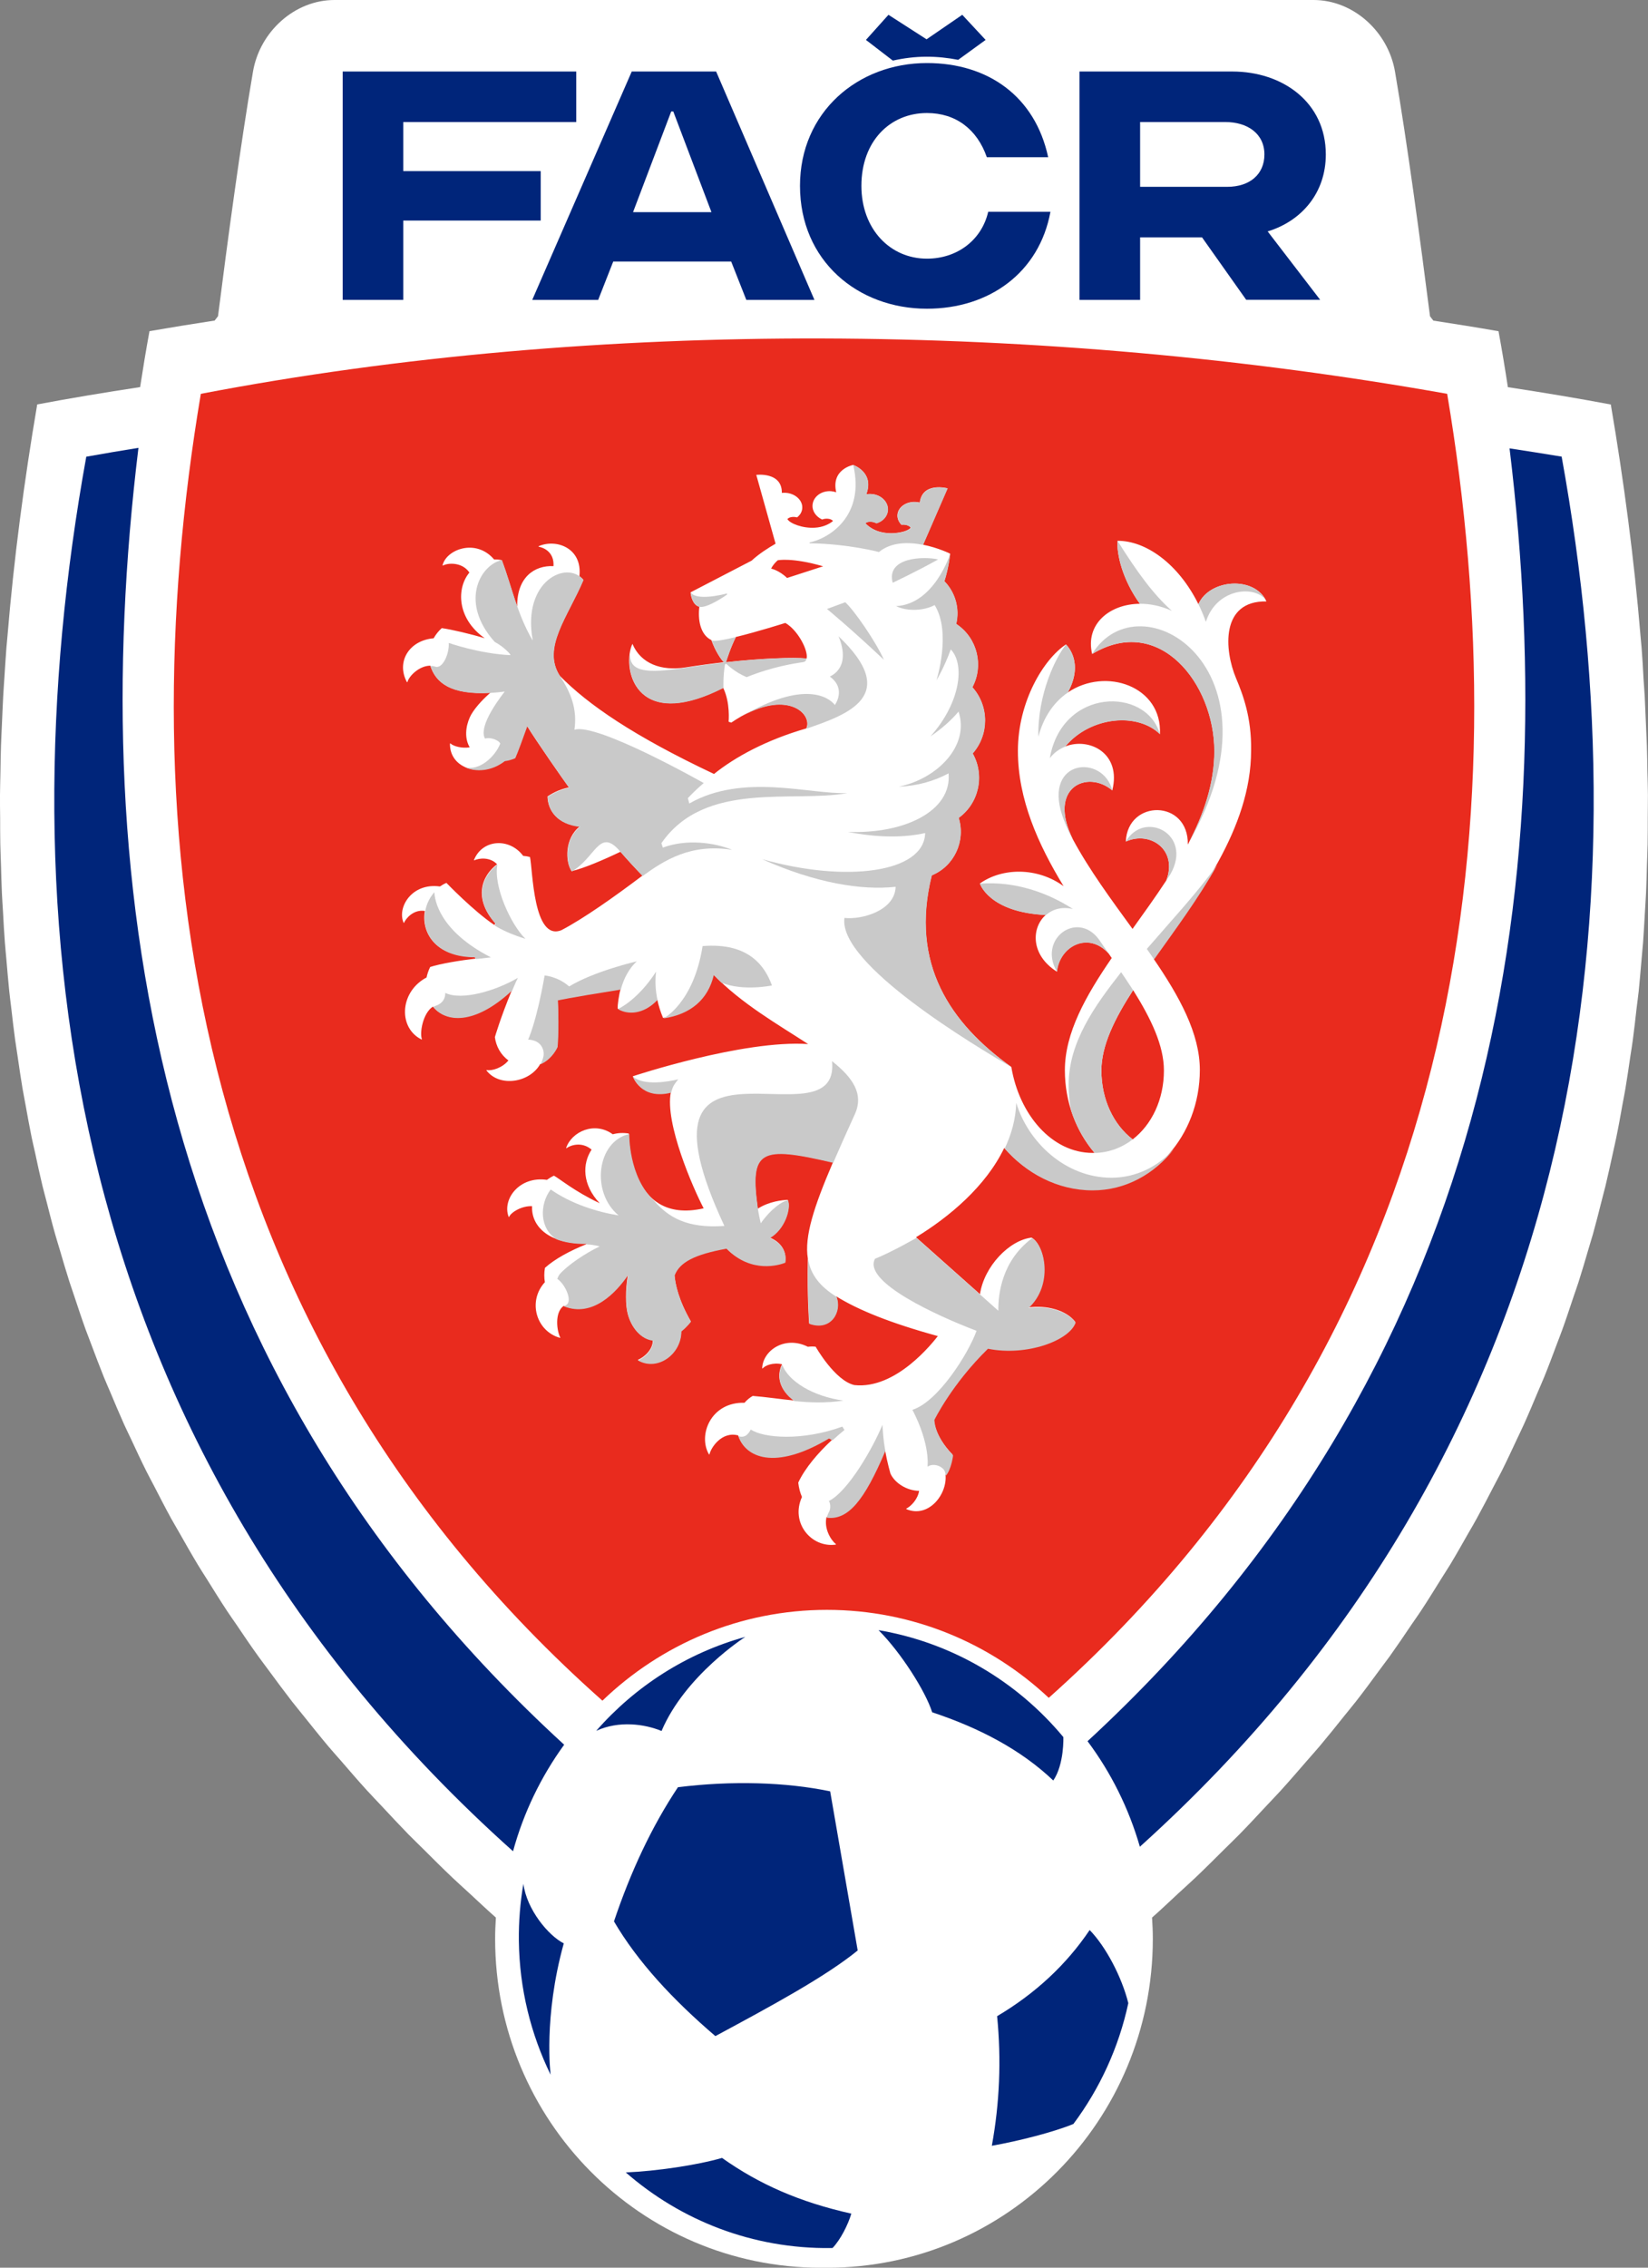 <svg width="88" height="121" viewBox="0 0 88 121" fill="none" xmlns="http://www.w3.org/2000/svg">
<rect x="0" y="0" width="88" height="121" fill="#808080" stroke="none"/>
<g clip-path="url(#clip0)">
<path d="M87.657 34.555C87.641 34.363 87.621 34.168 87.604 33.976C87.261 29.822 86.712 25.685 86.014 21.584C84.237 21.25 82.4 20.945 80.518 20.659C80.365 19.658 80.199 18.66 80.018 17.674C78.867 17.471 77.704 17.288 76.537 17.108L76.36 16.876C75.855 12.93 75.14 7.595 74.49 3.82C74.123 1.682 72.261 0 70.142 0H66.12H21.88H17.858C15.739 0 13.877 1.682 13.51 3.816C12.86 7.595 12.141 12.926 11.641 16.872L11.463 17.104C10.296 17.283 9.133 17.471 7.982 17.67C7.801 18.66 7.635 19.658 7.482 20.655C5.6 20.94 3.763 21.246 1.987 21.58C1.288 25.685 0.739 29.822 0.396 33.976C0.38 34.168 0.359 34.363 0.343 34.555C0.299 35.112 0.267 35.67 0.23 36.228C0.21 36.542 0.186 36.855 0.17 37.169C0.141 37.67 0.125 38.175 0.101 38.68C0.085 39.05 0.065 39.417 0.053 39.788C0.036 40.248 0.032 40.712 0.024 41.172C0.016 41.584 0.004 41.995 0 42.41C-0.004 42.826 0.004 43.241 0.008 43.652C0.008 44.113 0.008 44.569 0.016 45.029C0.024 45.408 0.041 45.786 0.053 46.165C0.069 46.658 0.077 47.155 0.101 47.647C0.117 47.994 0.141 48.336 0.162 48.682C0.19 49.211 0.218 49.737 0.259 50.266C0.283 50.584 0.315 50.901 0.343 51.219C0.392 51.773 0.436 52.327 0.493 52.876C0.525 53.186 0.565 53.491 0.602 53.797C0.666 54.359 0.731 54.921 0.808 55.483C0.848 55.776 0.901 56.073 0.941 56.367C1.026 56.941 1.106 57.511 1.203 58.085C1.252 58.37 1.312 58.655 1.361 58.94C1.466 59.523 1.571 60.101 1.688 60.679C1.744 60.956 1.813 61.233 1.874 61.51C1.999 62.096 2.124 62.683 2.265 63.265C2.33 63.534 2.407 63.803 2.475 64.072C2.625 64.662 2.774 65.252 2.94 65.839C3.012 66.1 3.097 66.364 3.174 66.625C3.347 67.219 3.521 67.81 3.711 68.405C3.795 68.665 3.888 68.922 3.973 69.182C4.171 69.777 4.365 70.368 4.579 70.958C4.672 71.215 4.777 71.467 4.87 71.724C5.092 72.314 5.314 72.905 5.552 73.495C5.657 73.752 5.77 74.004 5.879 74.261C6.125 74.847 6.371 75.434 6.634 76.02C6.751 76.277 6.876 76.529 6.997 76.786C7.268 77.368 7.538 77.95 7.829 78.529C7.954 78.781 8.096 79.034 8.225 79.286C8.524 79.864 8.822 80.447 9.137 81.021C9.279 81.278 9.432 81.53 9.577 81.787C9.9 82.357 10.223 82.927 10.567 83.497C10.72 83.754 10.89 84.01 11.051 84.267C11.402 84.829 11.75 85.391 12.121 85.953C12.291 86.209 12.472 86.466 12.646 86.718C13.021 87.276 13.397 87.83 13.797 88.384C13.982 88.641 14.18 88.897 14.37 89.158C14.774 89.707 15.178 90.253 15.601 90.799C15.803 91.059 16.021 91.316 16.227 91.577C16.659 92.114 17.087 92.652 17.535 93.185C17.758 93.45 17.996 93.711 18.222 93.971C18.678 94.497 19.13 95.026 19.607 95.547C19.849 95.812 20.108 96.077 20.354 96.341C20.838 96.859 21.319 97.376 21.819 97.889C22.082 98.154 22.356 98.418 22.623 98.683C23.132 99.192 23.64 99.697 24.173 100.202C24.456 100.471 24.755 100.736 25.041 101C25.518 101.44 25.986 101.884 26.479 102.32C26.455 102.699 26.439 103.073 26.439 103.456C26.439 113.148 34.227 121.004 43.837 121.004C43.889 121.004 43.942 121 43.998 121C44.051 121 44.103 121.004 44.16 121.004C53.769 121.004 61.558 113.148 61.558 103.456C61.558 103.073 61.542 102.694 61.517 102.32C62.01 101.884 62.478 101.44 62.955 100.996C63.241 100.732 63.54 100.467 63.823 100.198C64.356 99.693 64.865 99.184 65.377 98.675C65.644 98.41 65.918 98.15 66.177 97.885C66.681 97.372 67.162 96.85 67.647 96.333C67.893 96.069 68.147 95.808 68.385 95.547C68.862 95.022 69.318 94.493 69.778 93.963C70.004 93.703 70.239 93.442 70.461 93.181C70.913 92.644 71.345 92.106 71.777 91.564C71.983 91.308 72.197 91.051 72.399 90.795C72.827 90.249 73.231 89.699 73.634 89.15C73.82 88.893 74.018 88.641 74.204 88.384C74.599 87.83 74.979 87.272 75.354 86.714C75.528 86.458 75.71 86.205 75.879 85.949C76.251 85.387 76.598 84.82 76.949 84.259C77.107 84.006 77.272 83.749 77.43 83.497C77.773 82.927 78.096 82.357 78.419 81.787C78.564 81.534 78.718 81.282 78.855 81.025C79.17 80.451 79.469 79.873 79.767 79.298C79.901 79.046 80.038 78.789 80.167 78.537C80.458 77.959 80.728 77.376 80.999 76.798C81.12 76.541 81.245 76.285 81.362 76.028C81.625 75.446 81.871 74.859 82.117 74.273C82.226 74.016 82.339 73.764 82.444 73.507C82.683 72.921 82.905 72.33 83.123 71.744C83.22 71.483 83.325 71.227 83.417 70.966C83.631 70.38 83.825 69.785 84.023 69.195C84.112 68.934 84.205 68.673 84.29 68.413C84.479 67.822 84.649 67.236 84.823 66.645C84.899 66.381 84.984 66.116 85.061 65.847C85.226 65.257 85.376 64.666 85.525 64.072C85.594 63.807 85.666 63.538 85.731 63.273C85.872 62.683 86.001 62.092 86.131 61.498C86.187 61.229 86.256 60.956 86.308 60.687C86.43 60.101 86.534 59.51 86.639 58.924C86.688 58.647 86.749 58.37 86.793 58.093C86.89 57.515 86.975 56.933 87.059 56.35C87.104 56.065 87.152 55.78 87.189 55.491C87.265 54.921 87.33 54.347 87.394 53.776C87.431 53.479 87.471 53.182 87.504 52.885C87.56 52.335 87.604 51.785 87.653 51.231C87.681 50.909 87.713 50.592 87.738 50.27C87.778 49.741 87.802 49.211 87.835 48.682C87.855 48.34 87.879 47.998 87.895 47.656C87.919 47.147 87.931 46.638 87.944 46.128C87.956 45.762 87.972 45.399 87.98 45.037C87.988 44.56 87.988 44.088 87.988 43.612C87.988 43.212 87.996 42.813 87.996 42.418C87.992 41.987 87.98 41.555 87.968 41.123C87.96 40.684 87.956 40.24 87.94 39.8C87.927 39.417 87.907 39.034 87.891 38.651C87.871 38.163 87.851 37.67 87.826 37.181C87.81 36.868 87.782 36.554 87.762 36.24C87.734 35.67 87.701 35.112 87.657 34.555Z" fill="white"/>
<path d="M56.002 90.595C78.241 70.754 81.152 44.047 77.276 21.014C55.812 17.194 31.929 16.958 10.724 21.014C6.84 44.104 9.775 70.889 32.168 90.746C35.289 87.745 39.512 85.9 44.163 85.9C48.738 85.904 52.897 87.683 56.002 90.595Z" fill="#E92B1E"/>
<path d="M36.201 95.364C34.792 97.478 33.674 99.88 32.785 102.523C34.045 104.674 35.923 106.698 38.2 108.644C41.204 107.027 44.066 105.484 45.799 104.075L44.329 95.584C41.975 95.091 39.068 95.006 36.201 95.364Z" fill="#00257A"/>
<path d="M56.781 92.689C54.318 89.728 50.85 87.651 46.913 86.983C48.112 88.18 49.428 90.257 49.776 91.365C52.303 92.204 54.512 93.361 56.244 95.006C56.838 94.122 56.781 92.689 56.781 92.689Z" fill="#00257A"/>
<path d="M58.186 102.984C56.923 104.857 55.263 106.384 53.244 107.581C53.474 109.919 53.377 112.224 52.962 114.496C54.399 114.24 56.232 113.776 57.318 113.332C58.723 111.45 59.737 109.263 60.25 106.885C59.898 105.484 59.054 103.875 58.186 102.984Z" fill="#00257A"/>
<path d="M33.416 115.918C36.351 118.479 40.191 120.006 44.378 119.953C44.406 119.953 44.43 119.949 44.458 119.949C44.878 119.51 45.278 118.724 45.46 118.117C42.706 117.502 40.55 116.557 38.555 115.144C37.235 115.527 35.039 115.852 33.416 115.918Z" fill="#00257A"/>
<path d="M27.948 100.516C27.779 101.505 27.694 102.519 27.706 103.562C27.738 106.127 28.348 108.547 29.402 110.705C29.402 110.705 29.006 107.638 30.105 103.696C29.285 103.285 28.126 101.892 27.948 100.516Z" fill="#00257A"/>
<path d="M35.325 92.363C36.593 89.382 39.799 87.341 39.799 87.341C36.674 88.205 33.92 89.976 31.837 92.355C33.056 91.797 34.425 91.992 35.325 92.363Z" fill="#00257A"/>
<path d="M47.676 3.234L46.239 2.13L47.442 0.79L49.477 2.097L51.383 0.79L52.63 2.13L51.165 3.193C50.624 3.087 50.062 3.026 49.485 3.026C48.867 3.026 48.262 3.103 47.676 3.234Z" fill="#00257A"/>
<path d="M30.771 6.512V3.816H18.299V16.001H21.533V11.769H28.873V9.13H21.533V6.512H30.771Z" fill="#00257A"/>
<path d="M65.531 9.969H60.88V6.512H65.434C66.609 6.512 67.517 7.127 67.517 8.243C67.517 9.289 66.75 9.969 65.531 9.969ZM70.796 8.243C70.796 5.457 68.486 3.816 65.805 3.816H57.641V16.001H60.88V12.665H64.186L66.544 15.996H70.493L67.691 12.348C69.504 11.794 70.796 10.295 70.796 8.243Z" fill="#00257A"/>
<path d="M35.951 5.946L37.99 11.321H33.803L35.842 5.946H35.951ZM39.851 16.001H43.489L38.24 3.816H33.734L28.421 16.001H31.942L32.745 13.956H39.044L39.851 16.001Z" fill="#00257A"/>
<path d="M49.497 13.802C47.527 13.802 45.997 12.221 45.997 9.916C45.997 7.538 47.523 6.031 49.497 6.031C51.036 6.031 52.174 6.895 52.695 8.389H55.97C55.275 5.148 52.764 3.364 49.497 3.364C45.803 3.364 42.718 5.986 42.718 9.916C42.718 13.915 45.803 16.473 49.497 16.473C52.841 16.473 55.497 14.534 56.091 11.301H52.768C52.417 12.816 51.108 13.802 49.497 13.802Z" fill="#00257A"/>
<path d="M7.393 23.897C6.46 24.048 5.532 24.202 4.607 24.369C0.166 48.889 3.263 77.209 27.395 98.781C27.961 96.708 28.898 94.786 30.125 93.096C8.285 73.1 4.506 47.558 7.393 23.897Z" fill="#00257A"/>
<path d="M83.389 24.365C82.464 24.211 81.54 24.068 80.607 23.925C83.478 47.505 79.727 72.949 58.073 92.908C59.321 94.578 60.273 96.48 60.867 98.54C84.762 77.001 87.818 48.8 83.389 24.365Z" fill="#00257A"/>
<path d="M62.151 57.12C62.151 58.663 61.505 60.011 60.483 60.797C59.458 60.011 58.812 58.663 58.812 57.12C58.812 55.792 59.514 54.363 60.508 52.832C61.469 54.367 62.151 55.792 62.151 57.12ZM42.028 30.84C41.599 30.425 41.176 30.34 41.176 30.34C41.309 30.075 41.531 29.896 41.531 29.896C41.531 29.896 42.282 29.733 43.953 30.217L42.028 30.84ZM43.073 35.133C42.33 35.068 40.699 35.121 38.765 35.336C38.814 35.182 39.007 34.563 39.294 33.989C40.445 33.712 41.935 33.239 41.935 33.239C42.593 33.614 43.162 34.689 43.073 35.133ZM66.003 36.192C65.373 34.693 65.163 32.046 67.626 32.091C67.004 30.722 64.594 30.885 63.992 32.237C62.914 30.059 61.166 28.845 59.672 28.857C59.627 29.578 59.934 30.926 60.867 32.217C59.236 32.229 57.94 33.316 58.319 34.897C61.909 32.734 64.844 36.481 64.844 40.073C64.844 41.824 64.267 43.477 63.427 45.066C63.475 42.646 60.213 42.638 60.116 44.903C61.408 44.316 62.91 45.334 62.276 46.984C61.703 47.859 61.081 48.718 60.475 49.566C59.345 48.01 58.166 46.417 57.29 44.788C55.905 42.007 58.069 41.05 59.393 42.174C59.894 40.195 58.17 39.323 56.878 39.832C58.235 38.208 60.758 38.012 61.937 39.173C62.07 36.619 59.042 35.573 57.019 36.949C57.924 35.292 56.918 34.388 56.918 34.388C55.743 35.161 54.354 37.417 54.354 40.069C54.354 42.655 55.437 45.057 56.793 47.285C55.396 46.267 53.523 46.291 52.324 47.142C52.324 47.142 52.796 48.674 55.84 48.82C55.069 49.504 55.021 50.954 56.434 51.846C56.583 50.474 58.105 49.684 59.191 50.869C59.252 50.954 59.309 51.036 59.365 51.117C57.972 53.145 56.862 55.116 56.862 57.108C56.862 58.818 57.467 60.366 58.444 61.514C58.412 61.514 58.376 61.518 58.344 61.518C56.163 61.518 54.427 59.47 54.003 56.932C50.757 54.611 48.572 51.443 49.752 46.703C50.951 46.21 51.568 44.874 51.189 43.636C52.271 42.854 52.594 41.368 51.936 40.199C52.82 39.197 52.82 37.67 51.92 36.668C52.529 35.524 52.194 34.074 51.108 33.325C51.092 33.312 51.072 33.304 51.056 33.292C51.254 32.461 51.003 31.602 50.426 31.012C50.664 30.262 50.733 29.541 50.733 29.541C50.733 29.541 50.091 29.224 49.287 29.065L50.595 26.055C50.595 26.055 49.255 25.693 49.114 26.817C49.049 26.801 48.976 26.788 48.908 26.784C48.391 26.748 47.951 27.057 47.922 27.473C47.91 27.668 47.991 27.851 48.132 27.998C48.318 27.974 48.544 28.026 48.633 28.157C48.464 28.373 47.745 28.54 47.107 28.405C46.715 28.328 46.388 28.12 46.206 27.916C46.344 27.794 46.622 27.823 46.796 27.921C47.135 27.823 47.386 27.554 47.41 27.224C47.442 26.78 47.046 26.393 46.533 26.361C46.437 26.353 46.344 26.361 46.255 26.377C46.707 25.192 45.556 24.809 45.556 24.809C45.556 24.809 44.365 25.029 44.652 26.267C44.567 26.239 44.474 26.218 44.377 26.21C43.861 26.174 43.42 26.503 43.388 26.947C43.364 27.277 43.578 27.574 43.901 27.721C44.083 27.648 44.365 27.66 44.482 27.798C44.272 27.978 43.921 28.136 43.522 28.157C42.871 28.201 42.181 27.937 42.044 27.697C42.149 27.578 42.379 27.558 42.56 27.607C42.722 27.485 42.827 27.314 42.839 27.114C42.867 26.699 42.472 26.332 41.959 26.296C41.886 26.292 41.818 26.292 41.749 26.3C41.765 25.163 40.384 25.339 40.384 25.339L41.414 29.012C41.042 29.224 40.53 29.549 40.134 29.916L36.876 31.606C36.876 31.745 36.98 32.298 37.344 32.372C37.259 33.052 37.384 33.862 37.986 34.155C38.18 34.709 38.491 35.182 38.652 35.336C37.994 35.41 37.303 35.503 36.601 35.613C35.313 35.817 34.215 35.414 33.771 34.355C33.205 35.548 33.815 39.128 38.616 36.701C39.007 37.499 38.906 38.509 38.906 38.509C38.906 38.509 38.991 38.545 39.048 38.558C41.902 36.615 43.42 38.065 43.057 38.867C40.925 39.482 39.262 40.386 38.127 41.298C33.835 39.275 31.38 37.584 29.886 36.053C28.921 34.559 30.331 32.893 31.15 30.942C31.09 30.865 31.017 30.8 30.94 30.743C31.106 29.244 29.705 28.731 28.76 29.146V29.171C29.035 29.216 29.604 29.464 29.555 30.209C28.554 30.156 27.597 30.792 27.617 32.364C27.326 31.549 27.113 30.735 26.794 29.887C26.656 29.859 26.523 29.851 26.386 29.855C25.421 28.711 23.83 29.313 23.632 30.164L23.648 30.181C23.899 30.03 24.678 29.977 25.066 30.551C24.391 31.349 24.355 32.974 25.885 34.058C25.166 33.834 24.101 33.585 23.588 33.516C23.41 33.679 23.265 33.862 23.156 34.058C21.848 34.168 21.141 35.316 21.73 36.399H21.755C21.835 36.065 22.405 35.516 22.978 35.52C23.261 36.412 24.048 37.084 26.184 36.965C25.691 37.389 25.251 37.906 25.09 38.269C24.855 38.79 24.803 39.405 25.082 39.877C24.67 39.942 24.226 39.828 24.044 39.665L24.028 39.678C24 41.013 25.695 41.555 26.939 40.594C27.286 40.549 27.5 40.435 27.5 40.435C27.629 40.15 27.9 39.409 28.142 38.733C28.614 39.511 30.088 41.62 30.379 42.015C29.806 42.129 29.414 42.382 29.236 42.496C29.256 43.237 29.737 43.962 30.956 44.1C30.149 44.731 30.177 45.982 30.524 46.483C31.166 46.336 32.224 45.884 33.133 45.448C33.544 45.921 33.94 46.348 34.304 46.723C32.797 47.859 31.178 49.004 29.983 49.631C28.469 50.25 28.449 46.405 28.3 45.729C28.183 45.697 28.061 45.676 27.936 45.668C27.201 44.683 25.752 44.776 25.308 45.892L25.32 45.908C25.582 45.782 26.172 45.721 26.543 46.116C25.715 46.735 25.263 47.941 26.454 49.272L26.394 49.354C25.284 48.613 23.838 47.11 23.838 47.11C23.717 47.159 23.6 47.228 23.491 47.301C21.977 47.09 21.193 48.433 21.553 49.24L21.573 49.244C21.678 48.991 22.098 48.511 22.687 48.608C22.489 49.716 23.2 51.044 25.34 51.056L25.401 51.15C24.613 51.239 23.499 51.422 22.97 51.598C22.877 51.785 22.817 51.972 22.776 52.16C22.748 52.172 22.72 52.188 22.691 52.204C21.319 53.007 21.286 54.868 22.51 55.466L22.53 55.454C22.397 55.116 22.582 54.049 23.119 53.711C23.798 54.538 25.32 54.681 27.294 52.864L27.319 52.872C26.717 54.326 26.426 55.34 26.426 55.34C26.487 55.825 26.737 56.285 27.149 56.582C26.842 56.969 26.273 57.157 25.982 57.095L25.974 57.116C26.68 58.036 28.288 57.767 28.845 56.778C29.499 56.493 29.761 55.853 29.761 55.853C29.761 55.853 29.85 54.623 29.777 53.357C29.777 53.357 30.286 53.231 33.137 52.779C33.052 53.072 32.971 53.622 32.983 53.813C33.5 54.127 34.348 54.118 35.095 53.328C35.168 53.67 35.273 54 35.406 54.314C36.88 54.094 37.792 53.292 38.099 52.001C39.573 53.544 41.563 54.676 43.154 55.711C39.69 55.471 33.791 57.429 33.791 57.429C33.791 57.429 34.211 58.684 35.822 58.281C35.491 59.93 37.013 63.408 37.574 64.475C33.496 65.407 33.577 60.484 33.577 60.484C33.278 60.435 32.987 60.451 32.721 60.524C31.752 59.82 30.528 60.378 30.23 61.253L30.246 61.27C30.456 61.107 31.065 60.895 31.59 61.343C31.09 62.096 31.081 63.204 32.022 64.202C30.69 63.579 29.89 62.899 29.579 62.732C29.442 62.797 29.317 62.874 29.204 62.956C27.738 62.74 26.802 63.986 27.161 64.931L27.185 64.935C27.278 64.691 27.86 64.332 28.413 64.361C28.356 65.371 29.224 66.385 31.304 66.352L31.328 66.381C30.407 66.751 29.62 67.183 29.099 67.651C29.051 67.924 29.055 68.181 29.095 68.417C28.162 69.431 28.631 71.035 29.902 71.386L29.919 71.369C29.737 71.043 29.596 70.034 30.1 69.679C31.635 70.294 32.898 68.938 33.532 68.005C33.383 68.861 33.407 69.651 33.512 70.07C33.706 70.852 34.239 71.439 34.853 71.508C34.885 72.009 34.372 72.44 34.069 72.554L34.073 72.575C35.119 73.153 36.375 72.22 36.371 71.019C36.694 70.763 36.884 70.498 36.884 70.498C36.23 69.366 36.052 68.51 36.011 68.034C36.282 67.325 37.073 66.91 38.781 66.6C40.118 67.953 41.608 67.472 41.923 67.35C42.003 66.861 41.801 66.323 41.103 66.034C41.919 65.566 42.246 64.434 42.064 64.023C41.793 64.031 41.075 64.1 40.461 64.495C40.025 61.347 40.546 61.099 44.478 62.023C43.461 64.393 42.944 65.977 43.138 67.158C43.097 69.272 43.206 70.612 43.206 70.612C44.382 71.035 44.967 69.944 44.652 69.17C45.823 69.899 47.555 70.6 50.079 71.292C49.812 71.63 47.854 74.147 45.621 73.906C44.575 73.666 43.554 71.858 43.554 71.858C43.412 71.842 43.275 71.846 43.138 71.862C41.914 71.247 40.731 72.058 40.699 73.01L40.719 73.023C40.853 72.86 41.276 72.685 41.761 72.795C41.47 73.373 41.571 74.118 42.395 74.729C41.644 74.656 40.917 74.542 40.194 74.485C40.025 74.582 39.876 74.709 39.754 74.851C37.962 74.798 37.255 76.574 37.857 77.604H37.885C37.958 77.246 38.547 76.354 39.419 76.594C39.795 77.714 41.337 78.468 44.26 76.721L44.438 76.822C43.707 77.498 42.992 78.321 42.625 79.111C42.657 79.396 42.726 79.653 42.823 79.877C42.193 81.253 43.324 82.605 44.632 82.418L44.64 82.397C44.382 82.194 43.986 81.583 44.135 80.944C45.27 81.086 46.138 80.031 47.26 77.384C47.381 78.056 47.547 78.626 47.547 78.626C47.777 79.131 48.415 79.539 49.077 79.551C49.009 80.003 48.641 80.377 48.391 80.5L48.395 80.524C49.562 81.025 50.587 79.758 50.49 78.7C50.789 78.345 50.87 77.621 50.87 77.621C49.836 76.553 49.873 75.723 49.873 75.723C49.873 75.723 50.801 73.813 52.731 71.927C54.786 72.343 57.088 71.496 57.415 70.53C56.947 69.919 55.901 69.622 54.9 69.765C56.236 68.531 55.776 66.417 55.085 66.038C53.906 66.169 52.554 67.558 52.328 69.056L48.912 66.018C50.684 64.939 52.647 63.298 53.624 61.253C54.778 62.569 56.434 63.485 58.323 63.485C61.497 63.485 64.069 60.622 64.069 57.091C64.069 55.149 62.983 53.178 61.602 51.162C63.916 47.904 66.806 44.21 66.806 40.044C66.835 38.297 66.374 37.071 66.003 36.192Z" fill="white"/>
<path d="M45.133 32.136C45.133 32.136 44.668 32.303 44.159 32.494C44.159 32.494 45.375 33.488 47.2 35.206C46.772 34.245 45.601 32.543 45.133 32.136Z" fill="#C9C9C9"/>
<path d="M37.36 32.38C37.756 32.457 38.717 31.81 38.83 31.716L38.806 31.667C38.575 31.741 37.178 32.058 36.888 31.618C36.892 31.753 36.993 32.311 37.36 32.38Z" fill="#C9C9C9"/>
<path d="M63.992 32.237C63.992 32.233 63.988 32.233 63.988 32.229C64.138 32.526 64.271 32.844 64.392 33.182C64.937 31.439 66.903 31.203 67.566 31.977C66.867 30.731 64.578 30.922 63.992 32.237Z" fill="#C9C9C9"/>
<path d="M56.058 40.452C56.285 40.162 56.571 39.959 56.882 39.837C58.239 38.216 60.762 38.016 61.941 39.177C61.218 36.64 56.717 36.684 56.058 40.452Z" fill="#C9C9C9"/>
<path d="M57.02 36.953C57.023 36.953 57.023 36.953 57.02 36.953C57.888 35.365 57.003 34.473 56.927 34.4C56.923 34.396 56.923 34.396 56.919 34.396C56.398 35.051 55.408 36.974 55.445 39.315C55.736 38.208 56.317 37.434 57.02 36.953Z" fill="#C9C9C9"/>
<path d="M59.398 42.178C58.905 40.236 55.727 40.488 56.717 43.498C56.975 44.243 57.217 44.654 57.282 44.772C55.917 42.007 58.073 41.054 59.398 42.178Z" fill="#C9C9C9"/>
<path d="M56.442 51.854C56.591 50.482 58.114 49.692 59.2 50.877C59.022 50.62 58.84 50.36 58.659 50.099C57.5 48.58 55.408 50.107 56.442 51.854Z" fill="#C9C9C9"/>
<path d="M55.848 48.828C56.204 48.515 56.704 48.364 57.29 48.503C55.945 47.627 54.181 47.008 52.328 47.151C52.328 47.151 52.8 48.682 55.848 48.828Z" fill="#C9C9C9"/>
<path d="M62.498 46.646C63.722 44.499 61.093 43.204 60.116 44.907C61.408 44.32 62.91 45.338 62.276 46.988C62.353 46.874 62.426 46.76 62.498 46.646Z" fill="#C9C9C9"/>
<path d="M58.315 34.897C61.905 32.734 64.84 36.485 64.84 40.073C64.84 41.779 64.295 43.392 63.487 44.943C68.809 35.666 60.867 30.767 58.315 34.897Z" fill="#C9C9C9"/>
<path d="M61.626 51.194C62.749 49.614 64.004 47.932 65.002 46.145C63.892 47.684 62.482 49.191 61.239 50.633C61.372 50.82 61.501 51.007 61.626 51.194Z" fill="#C9C9C9"/>
<path d="M59.866 51.875C58.465 53.658 57.064 55.605 57.064 57.877C57.064 58.419 57.112 58.883 57.209 59.291C57.48 60.129 57.912 60.887 58.453 61.522C59.22 61.502 59.91 61.237 60.484 60.797C59.458 60.011 58.812 58.663 58.812 57.12C58.812 55.792 59.515 54.363 60.504 52.832C60.286 52.494 59.918 51.948 59.866 51.875Z" fill="#C9C9C9"/>
<path d="M59.349 62.842C56.89 62.842 54.9 60.944 54.266 58.847C54.237 59.71 54.011 60.524 53.648 61.286C54.803 62.601 56.458 63.518 58.348 63.518C60.096 63.518 61.659 62.65 62.712 61.278C61.856 62.243 60.665 62.842 59.349 62.842Z" fill="#C9C9C9"/>
<path d="M44.668 69.195C43.772 68.637 43.287 68.01 43.15 67.187C43.11 69.3 43.219 70.64 43.219 70.64C44.394 71.06 44.983 69.968 44.668 69.195Z" fill="#C9C9C9"/>
<path d="M62.575 32.596C61.574 31.696 60.754 30.572 59.672 28.857C59.628 29.578 59.935 30.926 60.867 32.217C61.412 32.213 62.002 32.331 62.575 32.596Z" fill="#C9C9C9"/>
<path d="M47.668 31.093C47.668 31.093 48.908 30.515 50.095 29.851C49.348 29.676 47.305 29.725 47.668 31.093Z" fill="#C9C9C9"/>
<path d="M47.85 32.343C48.444 32.632 49.332 32.596 49.909 32.286C50.818 33.752 50.006 36.302 50.006 36.302C50.006 36.302 50.434 35.589 50.769 34.652C51.536 35.446 51.286 37.499 49.687 39.291C50.305 38.871 50.802 38.423 51.185 37.971C51.795 39.828 49.998 41.571 47.999 41.974C48.961 41.942 49.881 41.681 50.652 41.266C50.834 43.29 48.266 44.508 45.278 44.389C46.889 44.707 48.282 44.699 49.401 44.45C49.352 46.576 45.165 47.114 40.691 45.843C43.554 47.122 46.001 47.517 47.826 47.318C47.789 48.592 46.013 49.085 45.092 48.979C44.737 51.455 52.138 55.845 54.008 56.941C50.761 54.619 48.577 51.451 49.76 46.711C50.959 46.218 51.577 44.882 51.197 43.644C52.279 42.862 52.602 41.376 51.944 40.207C52.828 39.205 52.828 37.678 51.928 36.672C52.538 35.528 52.203 34.078 51.117 33.329C51.1 33.316 51.08 33.308 51.064 33.296C51.262 32.465 51.012 31.606 50.434 31.016C50.672 30.266 50.741 29.545 50.741 29.545C50.741 29.545 49.901 32.233 47.85 32.343Z" fill="#C9C9C9"/>
<path d="M38.632 36.709C38.632 36.709 38.604 36.061 38.717 35.438C38.717 35.438 38.753 35.426 38.789 35.426C38.789 35.426 39.242 35.878 39.871 36.131C41.264 35.569 42.431 35.398 42.892 35.328C42.992 35.312 43.053 35.243 43.073 35.137C42.33 35.072 40.699 35.125 38.765 35.341C38.814 35.186 39.007 34.571 39.294 33.993C38.668 34.143 38.139 34.241 38.002 34.172C38.196 34.726 38.507 35.198 38.668 35.353C38.01 35.426 37.32 35.52 36.617 35.63C34.441 35.96 33.605 35.833 33.641 34.872C33.419 36.31 34.388 38.859 38.632 36.709Z" fill="#C9C9C9"/>
<path d="M44.777 33.952C45.088 34.693 45.209 35.654 44.313 36.102C45.214 36.758 44.58 37.617 44.58 37.617C44.257 37.194 42.924 36.281 39.621 38.22C39.633 38.212 39.646 38.208 39.658 38.199C42.121 36.835 43.409 38.13 43.069 38.88C45.242 38.13 48.125 37.132 44.777 33.952Z" fill="#C9C9C9"/>
<path d="M23.778 52.982C23.778 53.443 23.451 53.601 23.277 53.662C23.225 53.679 23.18 53.703 23.136 53.736C23.814 54.562 25.336 54.705 27.307 52.889L27.335 52.897C27.335 52.897 27.537 52.4 27.654 52.176C26.487 52.86 24.678 53.406 23.778 52.982Z" fill="#C9C9C9"/>
<path d="M32.995 53.842C33.512 54.155 34.36 54.147 35.107 53.357C35.002 52.856 34.97 52.339 35.034 51.846C34.037 53.389 32.995 53.842 32.995 53.842Z" fill="#C9C9C9"/>
<path d="M38.115 52.029C38.248 52.168 38.386 52.302 38.527 52.437C39.694 52.905 41.22 52.583 41.22 52.583C40.849 51.557 39.989 50.282 37.517 50.482C37.033 53.54 35.426 54.343 35.426 54.343C36.896 54.123 37.812 53.32 38.115 52.029Z" fill="#C9C9C9"/>
<path d="M35.987 57.906C36.052 57.8 36.129 57.694 36.218 57.592C35.685 57.718 34.389 57.947 33.807 57.454C33.807 57.454 34.227 58.708 35.838 58.305C35.838 58.309 35.838 58.317 35.834 58.325C35.87 58.166 35.919 58.024 35.987 57.906Z" fill="#C9C9C9"/>
<path d="M25.356 51.081L25.417 51.174C25.578 51.154 25.998 51.109 26.216 51.084C23.434 49.663 23.208 47.989 23.196 47.607C22.938 47.896 22.768 48.254 22.703 48.633C22.51 49.741 23.216 51.068 25.356 51.081Z" fill="#C9C9C9"/>
<path d="M44.26 80.092C44.361 80.239 44.349 80.52 44.281 80.646C44.216 80.76 44.176 80.87 44.151 80.984C45.286 81.127 46.154 80.072 47.276 77.425C47.147 76.757 47.123 76.024 47.123 76.024C46.594 77.303 45.274 79.588 44.26 80.092Z" fill="#C9C9C9"/>
<path d="M44.45 76.859C44.668 76.659 44.882 76.472 45.092 76.301L44.979 76.122C42.851 76.896 40.78 76.741 40.09 76.277C39.948 76.549 39.759 76.741 39.428 76.631C39.803 77.751 41.345 78.5 44.269 76.757L44.45 76.859Z" fill="#C9C9C9"/>
<path d="M41.773 72.823C41.483 73.401 41.584 74.147 42.411 74.758C43.251 74.843 44.119 74.876 45.032 74.733C43.425 74.513 42.092 73.707 41.773 72.823Z" fill="#C9C9C9"/>
<path d="M54.924 69.797C56.26 68.563 55.8 66.45 55.11 66.071C53.498 67.276 53.297 69.04 53.309 69.94L48.936 66.051C48.936 66.051 47.648 66.796 46.723 67.167C46.053 68.409 50.087 70.229 52.146 71.011C51.706 72.233 50.091 74.794 48.722 75.226C49.699 77.111 49.526 78.26 49.526 78.26C49.893 78.02 50.386 78.288 50.458 78.529C50.495 78.647 50.511 78.74 50.511 78.74C50.809 78.386 50.894 77.661 50.894 77.661C49.861 76.594 49.897 75.763 49.897 75.763C49.897 75.763 50.826 73.853 52.756 71.968C54.811 72.383 57.108 71.536 57.439 70.571C56.971 69.948 55.925 69.651 54.924 69.797Z" fill="#C9C9C9"/>
<path d="M49.295 29.073L50.604 26.064C50.604 26.064 49.263 25.701 49.122 26.825C49.057 26.809 48.985 26.797 48.916 26.793C48.399 26.756 47.959 27.065 47.931 27.481C47.919 27.676 47.999 27.859 48.141 28.006C48.331 27.982 48.553 28.035 48.641 28.165C48.472 28.381 47.753 28.548 47.115 28.413C46.724 28.336 46.397 28.132 46.215 27.925C46.352 27.802 46.631 27.831 46.804 27.929C47.143 27.831 47.394 27.562 47.418 27.232C47.446 26.788 47.055 26.401 46.538 26.365C46.441 26.357 46.348 26.365 46.259 26.381C46.711 25.196 45.561 24.813 45.561 24.813C46.207 27.554 44.244 28.739 43.231 28.943V28.988C45.314 29.02 46.934 29.456 46.934 29.456C47.596 28.91 48.52 28.918 49.295 29.073Z" fill="#C9C9C9"/>
<path d="M26.471 49.297L26.406 49.378C26.814 49.635 27.355 49.875 28.058 50.095C27.29 49.358 26.334 47.285 26.56 46.136C25.732 46.755 25.28 47.961 26.471 49.297Z" fill="#C9C9C9"/>
<path d="M44.43 56.623C44.886 61.351 33.185 53.642 38.681 65.415C36.694 65.558 35.689 64.959 34.913 64.055C33.557 62.789 33.601 60.508 33.601 60.508C31.865 60.907 31.542 63.62 33.032 64.853C31.889 64.67 30.508 64.239 29.406 63.469C28.805 64.255 28.796 65.574 29.737 66.136C30.157 66.295 30.682 66.385 31.324 66.376L31.348 66.405C31.716 66.413 32.022 66.507 32.022 66.507C31.259 66.869 30.323 67.496 29.887 67.989C29.83 68.067 29.79 68.152 29.757 68.238C30.189 68.527 30.609 69.463 30.209 69.647C30.145 69.675 30.113 69.704 30.113 69.704C31.647 70.319 32.911 68.963 33.545 68.03C33.395 68.885 33.419 69.675 33.524 70.099C33.718 70.881 34.251 71.467 34.865 71.536C34.897 72.037 34.384 72.469 34.082 72.583L34.086 72.603C35.131 73.181 36.387 72.249 36.383 71.048C36.706 70.791 36.896 70.526 36.896 70.526C36.242 69.394 36.064 68.539 36.024 68.062C36.29 67.354 37.086 66.939 38.794 66.629C40.13 67.981 41.62 67.501 41.935 67.378C42.016 66.89 41.814 66.352 41.115 66.063C41.931 65.595 42.258 64.463 42.076 64.051C41.822 64.059 41.184 64.479 40.623 65.273C40.623 65.273 40.53 64.894 40.473 64.519C40.037 61.371 40.554 61.123 44.491 62.047C44.826 61.27 45.213 60.406 45.649 59.449C46.138 58.37 45.532 57.495 44.43 56.623Z" fill="#C9C9C9"/>
<path d="M29.79 53.381C29.79 53.381 30.306 53.255 33.149 52.803C33.31 52.192 33.601 51.667 34.001 51.296C34.001 51.296 31.756 51.809 30.391 52.636C29.79 52.103 29.083 52.05 29.083 52.05C28.619 54.652 28.199 55.471 28.199 55.471C28.962 55.507 29.079 56.094 29.018 56.37C28.986 56.525 28.93 56.664 28.857 56.794C29.511 56.509 29.773 55.87 29.773 55.87C29.773 55.87 29.862 55.112 29.79 53.381Z" fill="#C9C9C9"/>
<path d="M26.955 40.614C27.302 40.569 27.516 40.456 27.516 40.456C27.645 40.17 27.916 39.429 28.158 38.753C28.631 39.527 30.104 41.641 30.395 42.036C29.822 42.15 29.43 42.402 29.248 42.516C29.269 43.257 29.749 43.986 30.968 44.121C30.161 44.752 30.189 46.002 30.536 46.503C31.788 45.754 31.99 44.251 32.999 45.302C33.452 45.831 33.904 46.32 34.316 46.743C35.474 45.9 36.892 44.996 39.096 45.346C38.131 44.952 36.649 44.76 35.394 45.228L35.317 44.992C37.651 41.616 42.375 42.854 45.249 42.317C43.263 42.402 39.686 41.229 36.807 42.874L36.73 42.589C37.025 42.272 37.324 41.999 37.578 41.783C37.578 41.783 31.849 38.537 30.674 38.941C30.827 37.837 30.504 37.002 29.895 36.061C28.933 34.567 30.339 32.901 31.158 30.954C30.29 29.859 27.868 30.983 28.445 34.155L28.433 34.16C27.597 32.718 27.351 31.358 26.802 29.896C26.794 29.892 26.781 29.892 26.773 29.887C25.602 30.181 24.545 32.164 26.414 34.249C26.971 34.554 27.242 34.913 27.242 34.913L27.254 34.958C25.586 34.88 23.963 34.306 23.963 34.306C24 34.872 23.64 35.703 23.244 35.573C23.16 35.544 23.071 35.532 22.986 35.532C23.269 36.424 24.056 37.096 26.192 36.974C26.466 36.957 26.721 36.933 26.951 36.9C26.442 37.556 25.562 38.831 25.901 39.413C26.131 39.319 26.616 39.466 26.713 39.678C26.438 40.374 25.598 41.16 24.819 40.936C25.425 41.217 26.261 41.152 26.955 40.614Z" fill="#C9C9C9"/>
</g>
<defs>
<clipPath id="clip0">
<rect width="88" height="121" fill="white"/>
</clipPath>
</defs>
</svg>
